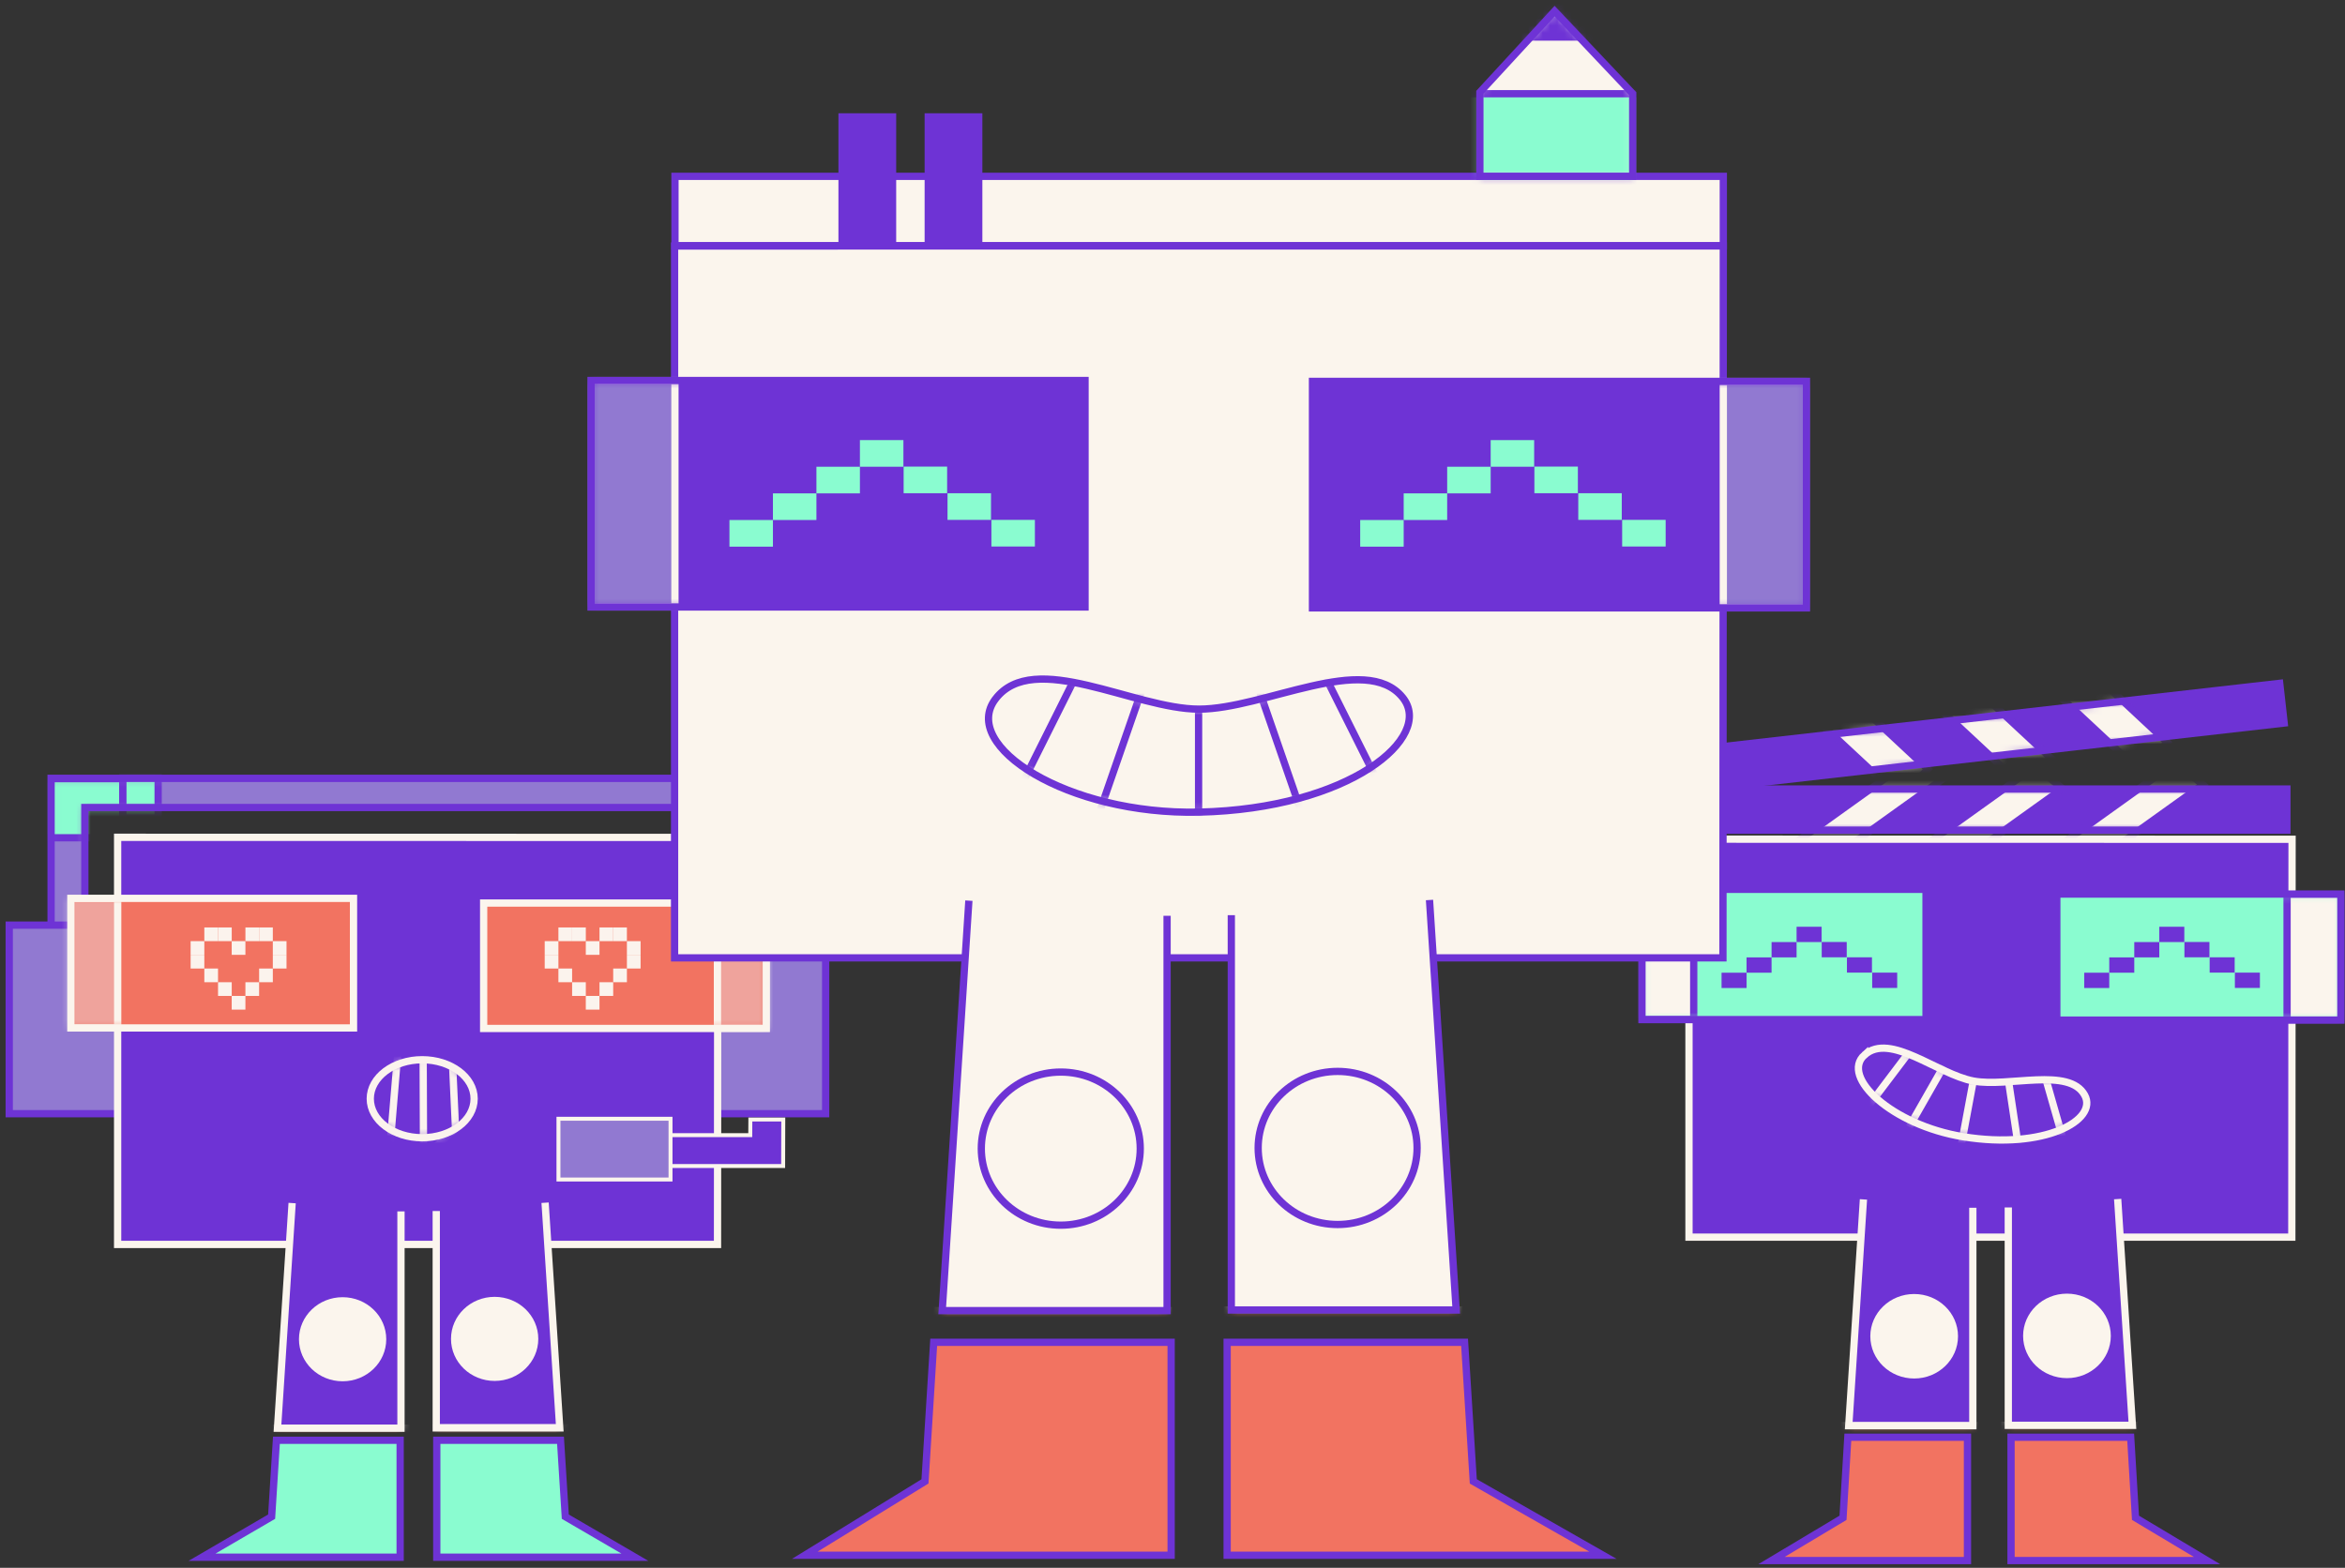 <svg width="323" height="216" viewBox="0 0 323 216" fill="none" xmlns="http://www.w3.org/2000/svg">
<rect x="0" y="0" width="323" height="216" fill="#333333" stroke="none"/>
<path d="M315.675 170.437H232.641V115.611L315.71 115.625L315.675 170.437Z" fill="#6E33D5" stroke="#FBF5ED" stroke-miterlimit="10"/>
<path d="M265.291 122.525H226.166V140.469H265.291V122.525Z" fill="#8AFCD0"/>
<mask id="mask0_1363_2053" style="mask-type:luminance" maskUnits="userSpaceOnUse" x="226" y="122" width="40" height="19">
<path d="M265.291 122.525H226.166V140.469H265.291V122.525Z" fill="white"/>
</mask>
<g mask="url(#mask0_1363_2053)">
<path d="M233.294 122.525H225.304V140.469H233.294V122.525Z" fill="#FBF5ED" stroke="#6E33D5" stroke-miterlimit="10"/>
</g>
<path d="M265.291 122.525H226.166V140.469H265.291V122.525Z" stroke="#6E33D5" stroke-miterlimit="10"/>
<path d="M240.572 134.009H237.127V136.119H240.572V134.009Z" fill="#6E33D5"/>
<path d="M244.015 131.899H240.57V134.009H244.015V131.899Z" fill="#6E33D5"/>
<path d="M247.461 129.788H244.016V131.898H247.461V129.788Z" fill="#6E33D5"/>
<path d="M250.905 127.678H247.46V129.788H250.905V127.678Z" fill="#6E33D5"/>
<path d="M254.368 129.777H250.923V131.887H254.368V129.777Z" fill="#6E33D5"/>
<path d="M257.843 131.887H254.398V133.997H257.843V131.887Z" fill="#6E33D5"/>
<path d="M261.32 133.998H257.875V136.108H261.32V133.998Z" fill="#6E33D5"/>
<path d="M322.431 123.175H283.306V140.539H322.431V123.175Z" fill="#8AFCD0"/>
<mask id="mask1_1363_2053" style="mask-type:luminance" maskUnits="userSpaceOnUse" x="283" y="123" width="40" height="18">
<path d="M322.432 123.175H283.307V140.539H322.432V123.175Z" fill="white"/>
</mask>
<g mask="url(#mask1_1363_2053)">
<path d="M323.004 123.175H315.02V140.539H323.004V123.175Z" fill="#FBF5ED" stroke="#6E33D5" stroke-miterlimit="10"/>
</g>
<path d="M322.431 123.175H283.306V140.539H322.431V123.175Z" stroke="#6E33D5" stroke-miterlimit="10"/>
<path d="M290.529 134.009H287.084V136.119H290.529V134.009Z" fill="#6E33D5"/>
<path d="M293.974 131.899H290.529V134.009H293.974V131.899Z" fill="#6E33D5"/>
<path d="M297.419 129.788H293.974V131.898H297.419V129.788Z" fill="#6E33D5"/>
<path d="M300.866 127.678H297.421V129.788H300.866V127.678Z" fill="#6E33D5"/>
<path d="M304.327 129.777H300.882V131.887H304.327V129.777Z" fill="#6E33D5"/>
<path d="M307.803 131.887H304.358V133.997H307.803V131.887Z" fill="#6E33D5"/>
<path d="M311.278 133.998H307.833V136.108H311.278V133.998Z" fill="#6E33D5"/>
<path d="M256.671 165.242L254.645 196.414H271.737V166.393" fill="#6E33D5"/>
<mask id="mask2_1363_2053" style="mask-type:luminance" maskUnits="userSpaceOnUse" x="254" y="165" width="18" height="32">
<path d="M256.671 165.242L254.645 196.414H271.737V166.393" fill="white"/>
</mask>
<g mask="url(#mask2_1363_2053)">
<path d="M274.128 196.414H243.478V213.443H274.128V196.414Z" fill="#F27361" stroke="#FBF5ED" stroke-miterlimit="10"/>
<path d="M263.657 189.916C266.993 189.916 269.697 187.31 269.697 184.095C269.697 180.88 266.993 178.274 263.657 178.274C260.321 178.274 257.617 180.88 257.617 184.095C257.617 187.31 260.321 189.916 263.657 189.916Z" fill="#FBF5ED"/>
</g>
<path d="M256.671 165.242L254.645 196.414H271.737V166.393" stroke="#FBF5ED" stroke-miterlimit="10"/>
<path d="M293.479 198L294.141 209.105L304 215H277V198H293.479Z" fill="#F27361" stroke="#6E33D5" stroke-miterlimit="10"/>
<path d="M291.687 165.193L293.714 196.364H276.622V166.345" fill="#6E33D5"/>
<mask id="mask3_1363_2053" style="mask-type:luminance" maskUnits="userSpaceOnUse" x="276" y="165" width="18" height="32">
<path d="M291.686 165.193L293.713 196.364H276.621V166.344" fill="white"/>
</mask>
<g mask="url(#mask3_1363_2053)">
<path d="M274.23 213.393H304.88V196.364H274.23V213.393Z" fill="#F27361" stroke="#FBF5ED" stroke-miterlimit="10"/>
<path d="M284.702 189.866C288.038 189.866 290.743 187.26 290.743 184.045C290.743 180.83 288.038 178.224 284.702 178.224C281.366 178.224 278.662 180.83 278.662 184.045C278.662 187.26 281.366 189.866 284.702 189.866Z" fill="#FBF5ED"/>
</g>
<path d="M291.687 165.193L293.714 196.364H276.622V166.345" stroke="#FBF5ED" stroke-miterlimit="10"/>
<path d="M254.521 198L253.858 209.105L244 215H271V198H254.521Z" fill="#F27361" stroke="#6E33D5" stroke-miterlimit="10"/>
<path d="M314.994 108.702H233.366V114.368H314.994V108.702Z" fill="#6E33D5"/>
<mask id="mask4_1363_2053" style="mask-type:luminance" maskUnits="userSpaceOnUse" x="233" y="108" width="82" height="7">
<path d="M314.994 108.702H233.366V114.368H314.994V108.702Z" fill="white"/>
</mask>
<g mask="url(#mask4_1363_2053)">
<path d="M284.672 115.779L288.408 118.86L303.418 108.107L299.683 105.026L284.672 115.779Z" fill="#FBF5ED" stroke="#6E33D5" stroke-miterlimit="10"/>
<path d="M266.076 115.801L269.812 118.882L284.096 108.649L280.36 105.569L266.076 115.801Z" fill="#FBF5ED" stroke="#6E33D5" stroke-miterlimit="10"/>
<path d="M247.15 116.208L250.885 119.289L268.233 106.861L264.498 103.78L247.15 116.208Z" fill="#FBF5ED" stroke="#6E33D5" stroke-miterlimit="10"/>
</g>
<path d="M314.994 108.702H233.366V114.368H314.994V108.702Z" stroke="#6E33D5" stroke-miterlimit="10"/>
<path d="M232.817 103.371L314.007 94.141L314.619 99.613L233.429 108.843L232.817 103.371Z" fill="#6E33D5"/>
<mask id="mask5_1363_2053" style="mask-type:luminance" maskUnits="userSpaceOnUse" x="232" y="94" width="83" height="15">
<path d="M232.817 103.372L314.007 94.141L314.619 99.613L233.429 108.844L232.817 103.372Z" fill="white"/>
</mask>
<g mask="url(#mask5_1363_2053)">
<path d="M252.739 94.028L249.002 98.037L261.805 109.972L265.542 105.963L252.739 94.028Z" fill="#FBF5ED" stroke="#6E33D5" stroke-miterlimit="10"/>
<path d="M269.858 92.673L266.121 96.682L278.924 108.617L282.661 104.608L269.858 92.673Z" fill="#FBF5ED" stroke="#6E33D5" stroke-miterlimit="10"/>
<path d="M285.725 90.347L281.988 94.356L294.791 106.291L298.528 102.283L285.725 90.347Z" fill="#FBF5ED" stroke="#6E33D5" stroke-miterlimit="10"/>
</g>
<path d="M232.817 103.371L314.007 94.141L314.619 99.613L233.429 108.843L232.817 103.371Z" stroke="#6E33D5" stroke-miterlimit="10"/>
<path d="M256.814 145.342C253.469 148.348 260.583 155.003 270.398 156.606C281.633 158.441 289.004 154.292 287.147 150.884C285.016 146.973 276.643 149.832 271.827 148.936C266.868 148.011 260.356 142.161 256.814 145.344V145.342Z" fill="#6E33D5"/>
<mask id="mask6_1363_2053" style="mask-type:luminance" maskUnits="userSpaceOnUse" x="255" y="144" width="33" height="14">
<path d="M256.814 145.342C253.469 148.348 260.583 155.003 270.398 156.606C281.633 158.441 289.004 154.292 287.147 150.884C285.016 146.973 276.643 149.832 271.827 148.936C266.868 148.011 260.356 142.161 256.814 145.344V145.342Z" fill="white"/>
</mask>
<g mask="url(#mask6_1363_2053)">
<path d="M262.968 144.959L257.329 152.412" stroke="#FBF5ED" stroke-miterlimit="10"/>
<path d="M267.742 146.87L262.952 155.274" stroke="#FBF5ED" stroke-miterlimit="10"/>
<path d="M271.833 148.709L270.096 158.024" stroke="#FBF5ED" stroke-miterlimit="10"/>
<path d="M281.726 148.414L284.3 157.399" stroke="#FBF5ED" stroke-miterlimit="10"/>
<path d="M276.583 148.476L278.025 158.042" stroke="#FBF5ED" stroke-miterlimit="10"/>
</g>
<path d="M256.814 145.342C253.469 148.348 260.583 155.003 270.398 156.606C281.633 158.441 289.004 154.292 287.147 150.884C285.016 146.973 276.643 149.832 271.827 148.936C266.868 148.011 260.356 142.161 256.814 145.344V145.342Z" stroke="#FBF5ED" stroke-miterlimit="10"/>
<path d="M7.037 129.502V107.232H108.031V129.502L103.628 129.417V111.253H11.686V129.502H7.037Z" fill="#9179D1"/>
<mask id="mask7_1363_2053" style="mask-type:luminance" maskUnits="userSpaceOnUse" x="7" y="107" width="102" height="23">
<path d="M7.036 129.501V107.232H108.03V129.501L103.627 129.416V111.253H11.685V129.501H7.036Z" fill="white"/>
</mask>
<g mask="url(#mask7_1363_2053)">
<path d="M111.114 107.273H98.536V115.42H111.114V107.273Z" fill="#8AFCD0" stroke="#6E33D5" stroke-miterlimit="10"/>
<path d="M98.535 106.272H93.675V112.704H98.535V106.272Z" fill="#8AFCD0" stroke="#6E33D5" stroke-miterlimit="10"/>
<path d="M4.345 115.42H16.923V107.273H4.345L4.345 115.42Z" fill="#8AFCD0" stroke="#6E33D5" stroke-miterlimit="10"/>
<path d="M16.924 112.704H21.783V106.272H16.924V112.704Z" fill="#8AFCD0" stroke="#6E33D5" stroke-miterlimit="10"/>
</g>
<path d="M7.037 129.502V107.232H108.031V129.502L103.628 129.417V111.253H11.686V129.502H7.037Z" stroke="#6E33D5" stroke-miterlimit="10"/>
<path d="M113.726 127.454H98.461V153.433H113.726V127.454Z" fill="#9179D1" stroke="#6E33D5" stroke-miterlimit="10"/>
<path d="M16.537 127.454H1.272V153.433H16.537V127.454Z" fill="#9179D1" stroke="#6E33D5" stroke-miterlimit="10"/>
<path d="M98.831 171.444H16.202V115.354L98.866 115.368L98.831 171.444Z" fill="#6E33D5" stroke="#FBF5ED" stroke-miterlimit="10"/>
<path d="M58.154 156.745C62.104 156.745 65.307 154.34 65.307 151.372C65.307 148.405 62.104 146 58.154 146C54.203 146 51 148.405 51 151.372C51 154.34 54.203 156.745 58.154 156.745Z" fill="#6E33D5"/>
<mask id="mask8_1363_2053" style="mask-type:luminance" maskUnits="userSpaceOnUse" x="51" y="146" width="15" height="11">
<path d="M58.154 156.745C62.104 156.745 65.307 154.34 65.307 151.372C65.307 148.405 62.104 146 58.154 146C54.203 146 51 148.405 51 151.372C51 154.34 54.203 156.745 58.154 156.745Z" fill="white"/>
</mask>
<g mask="url(#mask8_1363_2053)">
<path d="M62.355 147.025L62.742 155.494L58.339 159.51L58.286 145.415L54.828 144.617L53.765 157.329" stroke="#FBF3ED" stroke-miterlimit="10"/>
</g>
<path d="M58.154 156.745C62.104 156.745 65.307 154.34 65.307 151.372C65.307 148.405 62.104 146 58.154 146C54.203 146 51 148.405 51 151.372C51 154.34 54.203 156.745 58.154 156.745Z" stroke="#FBF3ED" stroke-miterlimit="10"/>
<path d="M78.421 160.642V156.387H103.341L103.354 154.238H107.889L107.87 160.642H78.421Z" fill="#6E33D5"/>
<path d="M107.615 154.51L107.598 160.37H78.692V156.658H103.611L103.624 154.51H107.615ZM108.162 153.965H103.083L103.08 154.507L103.07 156.113H78.148V160.914H108.141L108.143 160.372L108.161 154.512L108.163 153.965H108.162Z" fill="#FBF5ED"/>
<path d="M48.693 123.766H9.76V141.621H48.693V123.766Z" fill="#F27361"/>
<mask id="mask9_1363_2053" style="mask-type:luminance" maskUnits="userSpaceOnUse" x="9" y="123" width="40" height="19">
<path d="M48.692 123.766H9.759V141.621H48.692V123.766Z" fill="white"/>
</mask>
<g mask="url(#mask9_1363_2053)">
<path d="M16.21 123.765H8.904V141.621H16.21V123.765Z" fill="#EFA39C" stroke="#FBF5ED" stroke-miterlimit="10"/>
</g>
<path d="M48.693 123.766H9.76V141.621H48.693V123.766Z" stroke="#FBF5ED" stroke-miterlimit="10"/>
<path d="M105.552 124.412H66.619V141.691H105.552V124.412Z" fill="#F27361"/>
<mask id="mask10_1363_2053" style="mask-type:luminance" maskUnits="userSpaceOnUse" x="66" y="124" width="40" height="18">
<path d="M105.553 124.412H66.62V141.691H105.553V124.412Z" fill="white"/>
</mask>
<g mask="url(#mask10_1363_2053)">
<path d="M106.126 124.412H98.821V141.691H106.126V124.412Z" fill="#EFA39C" stroke="#FBF5ED" stroke-miterlimit="10"/>
</g>
<path d="M105.552 124.412H66.619V141.691H105.552V124.412Z" stroke="#FBF5ED" stroke-miterlimit="10"/>
<path d="M92.358 154.13H76.922V162.5H92.358V154.13Z" fill="#9179D1"/>
<path d="M92.086 154.402V162.228H77.194V154.402H92.086ZM92.63 153.858H76.65V162.773H92.63V153.858Z" fill="#FBF5ED"/>
<path d="M40.238 165.746L38.222 196.764H55.23V166.891" fill="#6E33D5"/>
<mask id="mask11_1363_2053" style="mask-type:luminance" maskUnits="userSpaceOnUse" x="38" y="165" width="18" height="32">
<path d="M40.239 165.746L38.223 196.765H55.231V166.891" fill="white"/>
</mask>
<g mask="url(#mask11_1363_2053)">
<path d="M57.61 196.764H27.109V213.71H57.61V196.764Z" fill="#F27361" stroke="#FBF5ED" stroke-miterlimit="10"/>
<path d="M47.19 190.299C50.51 190.299 53.202 187.705 53.202 184.506C53.202 181.307 50.51 178.714 47.19 178.714C43.87 178.714 41.179 181.307 41.179 184.506C41.179 187.705 43.87 190.299 47.19 190.299Z" fill="#FBF5ED"/>
</g>
<path d="M40.238 165.746L38.222 196.764H55.23V166.891" stroke="#FBF5ED" stroke-miterlimit="10"/>
<path d="M77.204 198.428L77.864 208.951L87.451 214.536H60.162V198.428H77.204Z" fill="#8AFCD0" stroke="#6E33D5" stroke-miterlimit="10"/>
<path d="M75.081 165.697L77.098 196.715H60.089V166.842" fill="#6E33D5"/>
<mask id="mask12_1363_2053" style="mask-type:luminance" maskUnits="userSpaceOnUse" x="60" y="165" width="18" height="32">
<path d="M75.081 165.697L77.098 196.715H60.089V166.842" fill="white"/>
</mask>
<g mask="url(#mask12_1363_2053)">
<path d="M57.712 213.66H88.212V196.714H57.712V213.66Z" fill="#F27361" stroke="#FBF5ED" stroke-miterlimit="10"/>
<path d="M68.132 190.25C71.452 190.25 74.144 187.657 74.144 184.457C74.144 181.258 71.452 178.665 68.132 178.665C64.812 178.665 62.121 181.258 62.121 184.457C62.121 187.657 64.812 190.25 68.132 190.25Z" fill="#FBF5ED"/>
</g>
<path d="M75.081 165.697L77.098 196.715H60.089V166.842" stroke="#FBF5ED" stroke-miterlimit="10"/>
<path d="M38.074 198.428L37.415 208.951L27.828 214.537H55.117V198.428H38.074Z" fill="#8AFCD0" stroke="#6E33D5" stroke-miterlimit="10"/>
<path d="M30.031 127.773H28.144V129.66H30.031V127.773Z" fill="#FBF3ED"/>
<path d="M31.919 127.773H30.032V129.66H31.919V127.773Z" fill="#FBF3ED"/>
<path d="M33.803 129.66H31.916V131.547H33.803V129.66Z" fill="#FBF3ED"/>
<path d="M35.692 127.773H33.805V129.66H35.692V127.773Z" fill="#FBF3ED"/>
<path d="M37.578 127.773H35.691V129.66H37.578V127.773Z" fill="#FBF3ED"/>
<path d="M28.144 129.66H26.257V131.547H28.144V129.66Z" fill="#FBF3ED"/>
<path d="M28.144 131.547H26.257V133.434H28.144V131.547Z" fill="#FBF3ED"/>
<path d="M30.031 133.433H28.144V135.32H30.031V133.433Z" fill="#FBF3ED"/>
<path d="M31.919 135.321H30.032V137.208H31.919V135.321Z" fill="#FBF3ED"/>
<path d="M33.803 137.208H31.916V139.095H33.803V137.208Z" fill="#FBF3ED"/>
<path d="M37.578 131.547H39.465V129.66H37.578V131.547Z" fill="#FBF3ED"/>
<path d="M37.578 133.433H39.465V131.546H37.578V133.433Z" fill="#FBF3ED"/>
<path d="M35.692 135.321H37.579V133.434H35.692V135.321Z" fill="#FBF3ED"/>
<path d="M33.804 137.208H35.691V135.321H33.804V137.208Z" fill="#FBF3ED"/>
<path d="M78.802 127.773H76.915V129.66H78.802V127.773Z" fill="#FBF3ED"/>
<path d="M80.69 127.773H78.803V129.66H80.69V127.773Z" fill="#FBF3ED"/>
<path d="M82.575 129.66H80.688V131.547H82.575V129.66Z" fill="#FBF3ED"/>
<path d="M84.463 127.773H82.576V129.66H84.463V127.773Z" fill="#FBF3ED"/>
<path d="M86.349 127.773H84.462V129.66H86.349V127.773Z" fill="#FBF3ED"/>
<path d="M76.916 129.66H75.029V131.547H76.916V129.66Z" fill="#FBF3ED"/>
<path d="M76.916 131.547H75.029V133.434H76.916V131.547Z" fill="#FBF3ED"/>
<path d="M78.802 133.433H76.915V135.32H78.802V133.433Z" fill="#FBF3ED"/>
<path d="M80.69 135.321H78.803V137.208H80.69V135.321Z" fill="#FBF3ED"/>
<path d="M82.575 137.208H80.688V139.095H82.575V137.208Z" fill="#FBF3ED"/>
<path d="M86.349 131.547H88.236V129.66H86.349V131.547Z" fill="#FBF3ED"/>
<path d="M86.349 133.433H88.236V131.546H86.349V133.433Z" fill="#FBF3ED"/>
<path d="M84.463 135.321H86.35V133.434H84.463V135.321Z" fill="#FBF3ED"/>
<path d="M82.575 137.208H84.462V135.321H82.575V137.208Z" fill="#FBF3ED"/>
<path d="M237.368 33.882L237.318 131.961H92.917V33.89L237.368 33.882Z" fill="#FBF5ED" stroke="#6E33D5" stroke-miterlimit="10"/>
<path d="M137.127 96.281C132.149 102.766 147.081 112.293 165.159 111.888C185.854 111.424 197.645 101.55 193.19 96.077C188.078 89.795 174.065 97.698 165.159 97.698C156.252 97.698 142.396 89.412 137.127 96.279V96.281Z" fill="#FBF5ED"/>
<mask id="mask13_1363_2053" style="mask-type:luminance" maskUnits="userSpaceOnUse" x="136" y="93" width="59" height="19">
<path d="M137.127 96.281C132.149 102.766 147.081 112.293 165.159 111.888C185.854 111.424 197.645 101.55 193.19 96.077C188.078 89.795 174.065 97.698 165.159 97.698C156.252 97.698 142.396 89.412 137.127 96.278V96.281Z" fill="white"/>
</mask>
<g mask="url(#mask13_1363_2053)">
<path d="M148 93.544L140.403 108.746" stroke="#6E33D5" stroke-miterlimit="10"/>
<path d="M157.17 95.367L151.406 111.988" stroke="#6E33D5" stroke-miterlimit="10"/>
<path d="M165.093 97.293V114.521" stroke="#6E33D5" stroke-miterlimit="10"/>
<path d="M182.677 93.47L190.276 108.672" stroke="#6E33D5" stroke-miterlimit="10"/>
<path d="M173.509 95.293L179.271 111.915" stroke="#6E33D5" stroke-miterlimit="10"/>
</g>
<path d="M137.127 96.281C132.149 102.766 147.081 112.293 165.159 111.888C185.854 111.424 197.645 101.55 193.19 96.077C188.078 89.795 174.065 97.698 165.159 97.698C156.252 97.698 142.396 89.412 137.127 96.279V96.281Z" stroke="#6E33D5" stroke-miterlimit="10"/>
<path d="M149.454 52.42H81.415V83.626H149.454V52.42Z" fill="#6E33D5"/>
<mask id="mask14_1363_2053" style="mask-type:luminance" maskUnits="userSpaceOnUse" x="81" y="52" width="69" height="32">
<path d="M149.453 52.42H81.414V83.626H149.453V52.42Z" fill="white"/>
</mask>
<g mask="url(#mask14_1363_2053)">
<path d="M92.966 52.42H81.414V83.626H92.966V52.42Z" fill="#9179D1" stroke="#FBF5ED" stroke-miterlimit="10"/>
</g>
<path d="M149.454 52.42H81.415V83.626H149.454V52.42Z" stroke="#6E33D5" stroke-miterlimit="10"/>
<path d="M248.82 52.542H180.781V83.748H248.82V52.542Z" fill="#6E33D5"/>
<mask id="mask15_1363_2053" style="mask-type:luminance" maskUnits="userSpaceOnUse" x="180" y="52" width="69" height="32">
<path d="M248.82 52.542H180.781V83.748H248.82V52.542Z" fill="white"/>
</mask>
<g mask="url(#mask15_1363_2053)">
<path d="M248.82 52.542H237.368V83.748H248.82V52.542Z" fill="#9179D1" stroke="#FBF5ED" stroke-miterlimit="10"/>
</g>
<path d="M248.82 52.542H180.781V83.748H248.82V52.542Z" stroke="#6E33D5" stroke-miterlimit="10"/>
<path d="M106.464 71.642H100.473V75.313H106.464V71.642Z" fill="#8AFCD0"/>
<path d="M112.454 67.972H106.464V71.642H112.454V67.972Z" fill="#8AFCD0"/>
<path d="M118.445 64.302H112.454V67.972H118.445V64.302Z" fill="#8AFCD0"/>
<path d="M124.435 60.631H118.444V64.302H124.435V60.631Z" fill="#8AFCD0"/>
<path d="M130.457 64.283H124.466V67.953H130.457V64.283Z" fill="#8AFCD0"/>
<path d="M136.502 67.953H130.511V71.624H136.502V67.953Z" fill="#8AFCD0"/>
<path d="M142.546 71.622H136.556V75.292H142.546V71.622Z" fill="#8AFCD0"/>
<path d="M193.344 71.642H187.353V75.313H193.344V71.642Z" fill="#8AFCD0"/>
<path d="M199.334 67.972H193.343V71.642H199.334V67.972Z" fill="#8AFCD0"/>
<path d="M205.325 64.302H199.334V67.972H205.325V64.302Z" fill="#8AFCD0"/>
<path d="M211.315 60.632H205.325V64.302H211.315V60.632Z" fill="#8AFCD0"/>
<path d="M217.337 64.281H211.346V67.951H217.337V64.281Z" fill="#8AFCD0"/>
<path d="M223.381 67.951H217.391V71.622H223.381V67.951Z" fill="#8AFCD0"/>
<path d="M229.426 71.621H223.435V75.292H229.426V71.621Z" fill="#8AFCD0"/>
<path d="M237.37 24.294H92.971V33.839H237.37V24.294Z" fill="#FBF5ED" stroke="#6E33D5" stroke-miterlimit="10"/>
<path d="M123.44 15.605H115.486V33.839H123.44V15.605Z" fill="#6E33D5"/>
<path d="M135.311 15.605H127.357V33.839H135.311V15.605Z" fill="#6E33D5"/>
<path d="M203.84 24.279V12.709L214.133 1.532L224.887 12.905V24.279H203.84Z" fill="#FBF5ED"/>
<mask id="mask16_1363_2053" style="mask-type:luminance" maskUnits="userSpaceOnUse" x="203" y="1" width="22" height="24">
<path d="M203.84 24.279V12.708L214.133 1.532L224.887 12.905V24.279H203.84Z" fill="white"/>
</mask>
<g mask="url(#mask16_1363_2053)">
<path d="M227.534 12.912H201.419V25.361H227.534V12.912Z" fill="#8AFCD0" stroke="#6E33D5" stroke-miterlimit="10"/>
<path d="M220.269 -1H207.543V5.602H220.269V-1Z" fill="#6E33D5"/>
</g>
<path d="M203.84 24.279V12.709L214.133 1.532L224.887 12.905V24.279H203.84Z" stroke="#6E33D5" stroke-miterlimit="10"/>
<path d="M133.454 124.082L129.781 180.564H160.753V126.168" fill="#FBF5ED"/>
<mask id="mask17_1363_2053" style="mask-type:luminance" maskUnits="userSpaceOnUse" x="129" y="124" width="32" height="57">
<path d="M133.454 124.082L129.781 180.564H160.753V126.168" fill="white"/>
</mask>
<g mask="url(#mask17_1363_2053)">
<path d="M165.084 180.564H109.545V211.422H165.084V180.564Z" fill="#F27361" stroke="#FBF5ED" stroke-miterlimit="10"/>
<path d="M146.111 168.79C152.157 168.79 157.058 164.069 157.058 158.244C157.058 152.42 152.157 147.698 146.111 147.698C140.065 147.698 135.165 152.42 135.165 158.244C135.165 164.069 140.065 168.79 146.111 168.79Z" fill="#FBF5ED" stroke="#6E33D5" stroke-miterlimit="10"/>
</g>
<path d="M133.454 124.082L129.781 180.564H160.753V126.168" stroke="#6E33D5" stroke-miterlimit="10"/>
<path d="M201.731 184.931L202.932 204.091L220.788 214.265H169.026V184.931H201.731Z" fill="#F27361" stroke="#6E33D5" stroke-miterlimit="10"/>
<path d="M196.9 123.992L200.572 180.475H169.601V126.078" fill="#FBF5ED"/>
<mask id="mask18_1363_2053" style="mask-type:luminance" maskUnits="userSpaceOnUse" x="169" y="123" width="32" height="58">
<path d="M196.9 123.992L200.572 180.475H169.601V126.078" fill="white"/>
</mask>
<g mask="url(#mask18_1363_2053)">
<path d="M165.268 211.333H220.808V180.475H165.268V211.333Z" fill="#F27361" stroke="#FBF5ED" stroke-miterlimit="10"/>
<path d="M184.244 168.699C190.29 168.699 195.191 163.978 195.191 158.153C195.191 152.328 190.29 147.607 184.244 147.607C178.199 147.607 173.298 152.328 173.298 158.153C173.298 163.978 178.199 168.699 184.244 168.699Z" fill="#FBF5ED" stroke="#6E33D5" stroke-miterlimit="10"/>
</g>
<path d="M196.9 123.992L200.572 180.475H169.601V126.078" stroke="#6E33D5" stroke-miterlimit="10"/>
<path d="M128.608 184.931L127.407 204.091L110.854 214.265H161.313V184.931H128.608Z" fill="#F27361" stroke="#6E33D5" stroke-miterlimit="10"/>
</svg>
